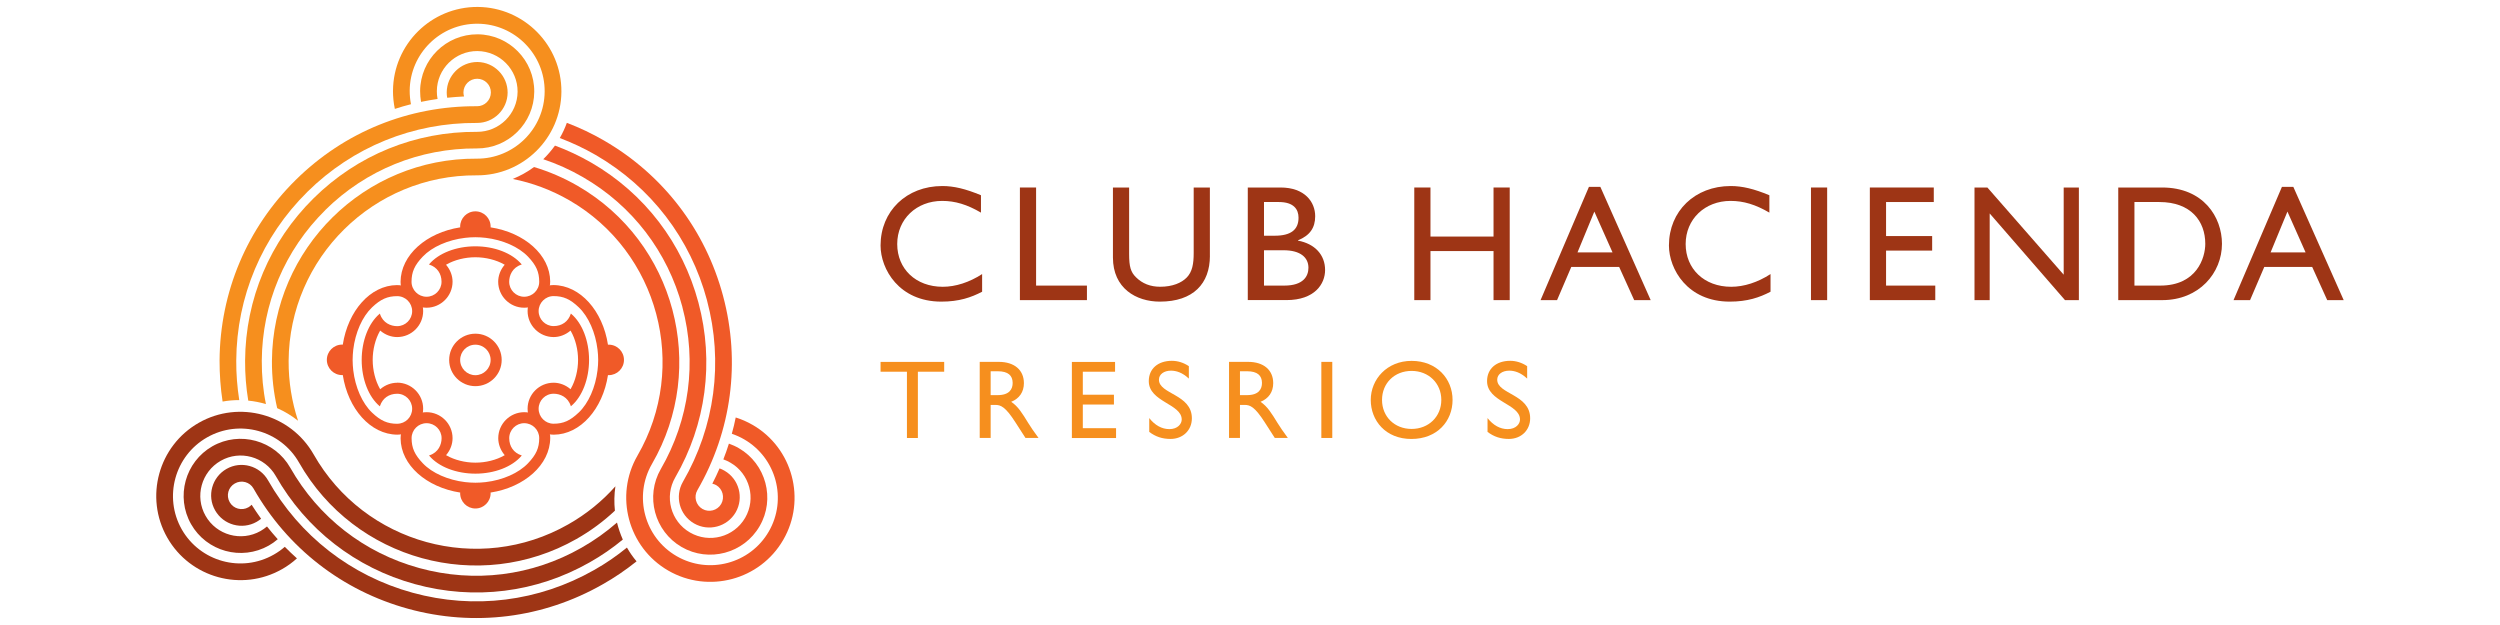 <?xml version="1.0" encoding="UTF-8"?>
<svg id="Layer_1" data-name="Layer 1" xmlns="http://www.w3.org/2000/svg" viewBox="0 0 800 200">
  <defs>
    <style>
      .cls-1 {
        fill: #f05a28;
      }

      .cls-2 {
        fill: #9e3515;
      }

      .cls-3 {
        fill: #f68f1e;
      }
    </style>
  </defs>
  <g>
    <g>
      <path class="cls-1" d="M240.82,135.96c-1.71-.99-3.52-1.79-5.39-2.37-.35,1.75-.76,3.49-1.25,5.21,1.36.47,2.7,1.06,3.95,1.79,10.31,5.96,13.84,19.19,7.88,29.5-5.96,10.3-19.2,13.83-29.5,7.87-10.3-5.96-13.84-19.19-7.88-29.5,17.99-31.08,7.33-70.99-23.75-88.97-4.5-2.6-9.2-4.61-13.99-6.04-2.08,1.55-4.38,2.81-6.82,3.82,6.23,1.23,12.34,3.5,18.14,6.84,28.52,16.5,38.29,53.15,21.79,81.67-7.43,12.85-3.03,29.37,9.84,36.81,12.85,7.42,29.37,3.02,36.8-9.84,7.45-12.85,3.03-29.38-9.82-36.8"/>
      <path class="cls-1" d="M218.35,98.22c4.7,17.65,2.25,36.06-6.89,51.87-5.04,8.71-2.04,19.91,6.67,24.96,8.7,5.03,19.92,2.04,24.95-6.68,5.06-8.7,2.06-19.9-6.65-24.95-1-.59-2.08-1.06-3.18-1.46-.54,1.71-1.12,3.38-1.78,5.04.78.29,1.55.62,2.26,1.05,6.18,3.56,8.29,11.48,4.72,17.65-3.58,6.17-11.47,8.27-17.65,4.7-6.17-3.55-8.29-11.48-4.71-17.64,9.85-17.04,12.49-36.9,7.41-55.92-5.08-19.02-17.25-34.94-34.28-44.79-3.77-2.17-7.65-4-11.63-5.46-1.12,1.55-2.39,3.03-3.75,4.36,4.36,1.45,8.6,3.36,12.68,5.72,15.82,9.13,27.12,23.89,31.84,41.54"/>
      <path class="cls-1" d="M226.24,96.12c5.27,19.73,2.53,40.37-7.7,58.05-2.7,4.67-1.1,10.63,3.55,13.32,4.65,2.7,10.62,1.1,13.33-3.55,2.68-4.66,1.08-10.63-3.57-13.31-.52-.3-1.03-.56-1.59-.75-.71,1.64-1.49,3.29-2.32,4.9.43.09.85.25,1.24.46,2.09,1.22,2.8,3.91,1.6,6.03-1.2,2.08-3.91,2.81-6.01,1.59-2.09-1.22-2.82-3.92-1.61-6,10.96-18.94,13.87-41,8.23-62.13-5.64-21.14-19.17-38.8-38.1-49.76-3.85-2.23-7.81-4.11-11.9-5.66-.61,1.69-1.37,3.32-2.26,4.86,3.94,1.48,7.78,3.29,11.5,5.43,17.7,10.26,30.34,26.76,35.62,46.52"/>
    </g>
    <g>
      <path class="cls-2" d="M90.25,182.14c1.71-.98,3.32-2.14,4.77-3.46-1.33-1.18-2.62-2.43-3.88-3.7-1.09.94-2.26,1.78-3.54,2.5-10.35,5.89-23.54,2.26-29.44-8.08-5.87-10.36-2.24-23.56,8.11-29.44,10.35-5.89,23.54-2.27,29.43,8.08,17.75,31.21,57.58,42.17,88.78,24.43,4.53-2.58,8.65-5.63,12.29-9.05-.27-2.6-.23-5.2.16-7.8-4.21,4.74-9.27,8.88-15.09,12.18-28.64,16.3-65.2,6.25-81.48-22.4-7.35-12.9-23.83-17.46-36.74-10.11-12.92,7.35-17.45,23.83-10.1,36.74,7.35,12.91,23.82,17.45,36.73,10.1"/>
      <path class="cls-2" d="M134.18,181.78c-17.61-4.83-32.28-16.25-41.3-32.12-4.99-8.76-16.16-11.83-24.91-6.86-8.73,4.98-11.8,16.16-6.83,24.92,4.96,8.74,16.14,11.82,24.89,6.85,1.01-.58,1.97-1.26,2.85-2.02-1.19-1.31-2.33-2.68-3.44-4.08-.65.55-1.33,1.02-2.06,1.45-6.19,3.51-14.07,1.34-17.6-4.85-3.53-6.19-1.34-14.08,4.84-17.61,6.19-3.54,14.08-1.34,17.61,4.83,9.73,17.12,25.55,29.42,44.54,34.63,18.96,5.22,38.85,2.75,55.97-6.99,3.76-2.13,7.3-4.57,10.56-7.27-.78-1.75-1.4-3.58-1.86-5.44-3.47,3.02-7.26,5.73-11.35,8.05-15.87,9.05-34.31,11.34-51.91,6.51"/>
      <path class="cls-2" d="M132.01,189.67c-19.71-5.42-36.13-18.2-46.24-35.97-2.66-4.67-8.61-6.32-13.28-3.65-4.67,2.66-6.32,8.62-3.65,13.27,2.66,4.68,8.62,6.31,13.28,3.67.51-.29.98-.63,1.44-.99-1.05-1.47-2.07-2.95-3.04-4.48-.32.32-.66.6-1.04.82-2.11,1.19-4.8.46-5.98-1.65-1.2-2.11-.47-4.79,1.64-5.98,2.11-1.22,4.8-.48,5.98,1.61,10.82,19.03,28.38,32.69,49.48,38.49,21.09,5.8,43.18,3.03,62.18-7.78,3.88-2.18,7.52-4.68,10.92-7.4-1.17-1.38-2.18-2.84-3.08-4.41-3.26,2.67-6.75,5.07-10.49,7.18-17.76,10.09-38.4,12.69-58.12,7.27"/>
    </g>
    <g>
      <path class="cls-3" d="M125.75,29c0,1.96.19,3.92.6,5.85,1.71-.57,3.42-1.06,5.16-1.5-.28-1.41-.41-2.87-.41-4.33.08-11.89,9.83-21.51,21.74-21.43,11.9.07,21.53,9.83,21.45,21.72-.07,11.9-9.82,21.53-21.74,21.46-35.91-.25-65.29,28.78-65.53,64.69-.04,5.21.55,10.28,1.68,15.15,2.37,1.04,4.62,2.4,6.68,4.03-1.99-6.04-3.06-12.47-3.02-19.17.21-32.94,27.21-59.58,60.17-59.36,14.85.08,27.02-11.91,27.12-26.76.09-14.87-11.92-27.02-26.77-27.13-14.87-.08-27.01,11.92-27.12,26.78"/>
      <path class="cls-3" d="M104.1,67.2c13-12.82,30.21-19.81,48.46-19.7,10.09.07,18.33-8.08,18.4-18.12.08-10.09-8.07-18.33-18.13-18.4-10.09-.05-18.34,8.08-18.39,18.16,0,1.16.1,2.32.29,3.46,1.75-.37,3.51-.67,5.29-.93-.16-.81-.24-1.66-.23-2.51.04-7.1,5.87-12.87,12.99-12.82,7.13.06,12.89,5.88,12.85,13.01-.05,7.11-5.89,12.88-13.01,12.84-19.7-.14-38.24,7.41-52.25,21.24-14.02,13.83-21.82,32.28-21.94,51.98-.03,4.32.32,8.6,1.01,12.79,1.91.18,3.79.56,5.66,1.1-.93-4.51-1.35-9.15-1.33-13.87.12-18.24,7.34-35.37,20.34-48.21"/>
      <path class="cls-3" d="M98.35,61.4c14.56-14.37,33.82-22.2,54.27-22.06,5.38.02,9.77-4.31,9.82-9.68.03-5.37-4.31-9.77-9.68-9.82-5.39,0-9.77,4.32-9.81,9.7,0,.58.04,1.17.15,1.74,1.78-.18,3.58-.33,5.4-.41-.14-.42-.19-.86-.2-1.31.02-2.42,2-4.38,4.42-4.36,2.43.01,4.39,1.99,4.36,4.41-.02,2.43-1.99,4.39-4.4,4.38-21.88-.14-42.51,8.22-58.06,23.6-15.57,15.36-24.21,35.86-24.36,57.74-.01,4.46.31,8.86.97,13.17,1.77-.33,3.55-.47,5.33-.47-.65-4.15-.99-8.39-.96-12.67.13-20.43,8.21-39.59,22.76-53.96"/>
    </g>
    <g>
      <path class="cls-1" d="M143.73,115.18c0-4.63,3.77-8.4,8.4-8.4s8.41,3.77,8.41,8.4-3.77,8.39-8.41,8.39-8.4-3.76-8.4-8.39M147.25,115.18c0,2.7,2.19,4.88,4.87,4.88s4.88-2.18,4.88-4.88-2.18-4.88-4.88-4.88-4.87,2.19-4.87,4.88"/>
      <path class="cls-1" d="M156.98,72.75c0-.08.02-.15.02-.23,0-2.7-2.18-4.89-4.88-4.89s-4.87,2.19-4.87,4.89c0,.07.02.14.02.23-10.83,1.68-19.03,8.85-19.09,17.43.02,4.57,3.75,8.29,8.32,8.29s8.32-3.74,8.32-8.32c0-1.9-.71-3.78-1.99-5.31l-.1-.12.14-.08c2.57-1.47,5.94-2.32,9.24-2.32s6.68.85,9.26,2.32l.14.08-.11.12c-1.28,1.53-1.98,3.41-1.98,5.31,0,4.59,3.73,8.32,8.32,8.32s8.3-3.76,8.32-8.39c-.05-8.53-8.26-15.66-19.07-17.33ZM167.74,94.96c-2.65,0-4.8-2.16-4.8-4.8,0-2.04,1.03-4.56,3.9-5.48,0,0,.06-.02.12-.04-.04-.05-.08-.1-.08-.1-2.99-3.53-8.64-5.72-14.77-5.72s-11.76,2.19-14.76,5.72c0,0-.04.05-.09.1.06.02.13.04.13.04,2.44.79,3.9,2.84,3.9,5.48s-2.16,4.8-4.8,4.8-4.8-2.15-4.8-4.79c0-3.13.97-5.31,3.59-8.05,3-3.15,8.09-5.36,13.54-6.01,1.09-.13,2.19-.2,3.29-.2s2.21.07,3.31.2c5.45.65,10.53,2.87,13.54,6.01,2.62,2.75,3.59,4.92,3.59,8.05,0,2.64-2.16,4.79-4.81,4.79Z"/>
      <path class="cls-1" d="M176.08,140.18c-.03-4.56-3.76-8.28-8.32-8.28s-8.32,3.73-8.32,8.32c0,1.89.7,3.78,1.97,5.31l.11.12-.14.08c-2.58,1.48-5.95,2.32-9.25,2.32s-6.68-.85-9.25-2.32l-.14-.08.1-.12c1.28-1.53,1.98-3.41,1.98-5.31,0-4.59-3.74-8.32-8.32-8.32s-8.29,3.76-8.31,8.38c.06,8.52,8.26,15.67,19.08,17.34,0,.07-.02.14-.02.22,0,2.7,2.19,4.88,4.87,4.88s4.88-2.19,4.88-4.88c0-.08-.02-.14-.02-.22,10.82-1.68,19.03-8.86,19.09-17.44ZM155.44,154.27c-1.09.12-2.2.2-3.3.2s-2.22-.08-3.32-.2c-5.45-.66-10.53-2.87-13.52-6.02-2.62-2.75-3.59-4.93-3.59-8.04,0-2.65,2.15-4.79,4.8-4.79s4.8,2.15,4.8,4.8c0,2.03-1.02,4.56-3.9,5.49,0,0-.07.02-.13.04.05.04.09.1.09.1,2.98,3.53,8.64,5.72,14.76,5.72s11.77-2.19,14.76-5.72c0,0,.04-.06.08-.1-.06-.02-.12-.04-.12-.04-2.45-.8-3.9-2.84-3.9-5.49s2.16-4.8,4.8-4.8,4.8,2.14,4.8,4.79c0,3.12-.97,5.3-3.59,8.04-3,3.15-8.08,5.37-13.53,6.02Z"/>
      <path class="cls-1" d="M194.78,110.29c-.07,0-.15.02-.23.02-1.67-10.82-8.85-19.02-17.43-19.09-4.56.03-8.29,3.75-8.29,8.32s3.74,8.32,8.32,8.32c1.9,0,3.78-.71,5.31-1.98l.12-.1.07.14c1.48,2.57,2.33,5.94,2.33,9.24s-.85,6.68-2.33,9.25l-.07.14-.12-.1c-1.53-1.28-3.41-1.98-5.31-1.98-4.59,0-8.32,3.73-8.32,8.32s3.77,8.3,8.39,8.31c8.53-.06,15.66-8.25,17.33-19.07.08,0,.16.02.23.02,2.7,0,4.89-2.18,4.89-4.88s-2.19-4.88-4.89-4.88ZM185.2,132c-2.75,2.62-4.92,3.59-8.05,3.59-2.65,0-4.79-2.16-4.79-4.8s2.15-4.8,4.8-4.8c2.04,0,4.56,1.02,5.48,3.9,0,0,.02.06.04.12.05-.04.1-.08.1-.08,3.53-2.99,5.72-8.64,5.72-14.76s-2.19-11.76-5.72-14.75c0,0-.05-.04-.1-.09-.02.06-.04.12-.04.12-.79,2.44-2.85,3.9-5.48,3.9s-4.8-2.16-4.8-4.8,2.15-4.8,4.79-4.8c3.12,0,5.31.97,8.05,3.59,3.14,3,5.36,8.09,6.01,13.55.13,1.09.21,2.18.21,3.28s-.08,2.21-.21,3.3c-.65,5.45-2.87,10.54-6.01,13.54Z"/>
      <path class="cls-1" d="M127.09,122.48c-1.9,0-3.79.7-5.31,1.98l-.12.1-.08-.14c-1.47-2.57-2.32-5.94-2.32-9.25s.85-6.68,2.32-9.25l.08-.14.12.1c1.53,1.28,3.41,1.98,5.31,1.98,4.59,0,8.32-3.73,8.32-8.32s-3.76-8.3-8.39-8.31c-8.53.06-15.66,8.26-17.33,19.06-.08,0-.15-.02-.22-.02-2.69,0-4.88,2.19-4.88,4.88s2.19,4.88,4.88,4.88c.07,0,.14-.02.22-.02,1.68,10.82,8.86,19.02,17.43,19.08,4.57-.02,8.29-3.74,8.29-8.32s-3.73-8.32-8.32-8.32ZM127.1,135.61c-3.12,0-5.31-.97-8.05-3.58-3.14-3-5.36-8.09-6.01-13.53-.12-1.09-.2-2.2-.2-3.31s.08-2.22.2-3.31c.66-5.45,2.87-10.53,6.01-13.52,2.75-2.62,4.93-3.59,8.05-3.59,2.65,0,4.79,2.16,4.79,4.8s-2.15,4.8-4.8,4.8c-2.04,0-4.56-1.02-5.49-3.9,0,0-.02-.06-.04-.13-.05.04-.1.09-.1.09-3.53,2.99-5.72,8.64-5.72,14.76s2.19,11.77,5.72,14.76c0,0,.05.04.1.08.02-.06.04-.13.04-.13.8-2.44,2.84-3.9,5.49-3.9s4.8,2.16,4.8,4.8-2.14,4.8-4.79,4.8Z"/>
    </g>
  </g>
  <g>
    <g>
      <path class="cls-2" d="M313.91,68.04c-4.44-2.59-8.24-3.75-12.42-3.75-8.25,0-14.38,5.86-14.38,13.8s5.92,13.68,14.58,13.68c4.08,0,8.51-1.42,12.59-4.07v5.65c-3.54,1.85-7.4,3.17-13.06,3.17-13.53,0-19.44-10.41-19.44-17.96,0-11,8.29-19.03,19.76-19.03,3.71,0,7.46.9,12.37,2.95v5.55Z"/>
      <path class="cls-2" d="M331.55,91.39h16.27v4.65h-21.45v-36.04h5.18v31.39Z"/>
      <path class="cls-2" d="M387.17,81.88c0,8.83-5.29,14.64-16.02,14.64-7.61,0-15.01-4.28-15.01-14.11v-22.41h5.18v21.3c0,4.06.52,5.76,2.17,7.4,2.06,2.06,4.65,3.06,7.77,3.06,3.97,0,6.82-1.26,8.45-2.91,1.85-1.85,2.27-4.49,2.27-7.87v-20.98h5.18v21.87Z"/>
      <path class="cls-2" d="M399.3,60h10.46c7.78,0,11.1,4.65,11.1,9.19,0,3.75-1.74,6.18-5.5,7.71v.1c5.4,1.01,8.67,4.55,8.67,9.41,0,4.45-3.33,9.62-12.37,9.62h-12.37v-36.04ZM404.48,75.43h3.43c5.14,0,7.62-1.9,7.62-5.76,0-2.69-1.54-5.02-6.29-5.02h-4.76v10.78ZM404.48,91.39h6.51c6.07,0,7.71-3.01,7.71-5.71,0-3.27-2.54-5.6-7.98-5.6h-6.24v11.31Z"/>
      <path class="cls-2" d="M483.11,96.04h-5.18v-15.7h-20.18v15.7h-5.18v-36.04h5.18v15.7h20.18v-15.7h5.18v36.04Z"/>
      <path class="cls-2" d="M528.22,96.04h-5.28l-4.81-10.62h-15.32l-4.55,10.62h-5.28l15.48-36.25h3.65l16.11,36.25ZM504.8,80.77h11.21l-5.82-13.06-5.39,13.06Z"/>
      <path class="cls-2" d="M566.2,68.04c-4.44-2.59-8.24-3.75-12.42-3.75-8.25,0-14.37,5.86-14.37,13.8s5.92,13.68,14.58,13.68c4.07,0,8.51-1.42,12.58-4.07v5.65c-3.54,1.85-7.41,3.17-13.06,3.17-13.53,0-19.45-10.41-19.45-17.96,0-11,8.3-19.03,19.77-19.03,3.7,0,7.45.9,12.37,2.95v5.55Z"/>
      <path class="cls-2" d="M584.69,96.04h-5.18v-36.04h5.18v36.04Z"/>
      <path class="cls-2" d="M618.81,64.65h-15.27v10.89h14.75v4.65h-14.75v11.2h15.75v4.65h-20.94v-36.04h20.46v4.65Z"/>
      <path class="cls-2" d="M665.24,96.04h-4.44l-24.1-27.74v27.74h-4.86v-36.04h4.12l24.42,27.9v-27.9h4.86v36.04Z"/>
      <path class="cls-2" d="M677.84,60h14.01c13.31,0,19.18,9.51,19.18,18.02,0,9.26-7.24,18.02-19.13,18.02h-14.06v-36.04ZM683.02,91.39h8.24c11.74,0,14.43-8.94,14.43-13.37,0-7.23-4.59-13.37-14.69-13.37h-7.98v26.74Z"/>
      <path class="cls-2" d="M750,96.04h-5.29l-4.81-10.62h-15.33l-4.55,10.62h-5.29l15.49-36.25h3.64l16.12,36.25ZM726.59,80.77h11.2l-5.81-13.06-5.39,13.06Z"/>
    </g>
    <g>
      <path class="cls-3" d="M302.15,118.95h-8.43v21.21h-3.5v-21.21h-8.44v-3.14h20.36v3.14Z"/>
      <path class="cls-3" d="M319.65,115.8c4.93,0,8,2.6,8,6.81,0,2.82-1.46,4.93-4.07,5.97,2.21,1.46,3.57,3.71,5.43,6.74,1.03,1.68,1.64,2.5,3.32,4.82h-4.18l-3.22-5c-3.21-5-4.68-5.57-6.46-5.57h-1.46v10.57h-3.5v-24.35h6.14ZM317.01,126.44h2.25c3.75,0,4.82-1.93,4.79-3.96-.04-2.28-1.39-3.68-4.79-3.68h-2.25v7.64Z"/>
      <path class="cls-3" d="M356.82,118.95h-10.32v7.36h9.96v3.14h-9.96v7.57h10.64v3.15h-14.14v-24.35h13.82v3.14Z"/>
      <path class="cls-3" d="M380.43,121.15c-2.07-1.96-4.07-2.54-5.72-2.54-2.25,0-3.85,1.18-3.85,2.89,0,4.68,10.54,4.61,10.54,12.36,0,3.82-2.89,6.6-6.82,6.6-2.64,0-4.79-.71-6.82-2.25v-4.43c1.78,2.29,4.04,3.54,6.43,3.54,2.71,0,3.96-1.72,3.96-3.07,0-5.04-10.54-5.61-10.54-12.29,0-3.96,2.93-6.5,7.39-6.5,1.86,0,3.72.57,5.43,1.71v3.96Z"/>
      <path class="cls-3" d="M399.43,115.8c4.93,0,8,2.6,8,6.81,0,2.82-1.46,4.93-4.07,5.97,2.21,1.46,3.57,3.71,5.43,6.74,1.04,1.68,1.64,2.5,3.32,4.82h-4.18l-3.21-5c-3.22-5-4.68-5.57-6.47-5.57h-1.46v10.57h-3.5v-24.35h6.14ZM396.79,126.44h2.25c3.75,0,4.82-1.93,4.79-3.96-.04-2.28-1.4-3.68-4.79-3.68h-2.25v7.64Z"/>
      <path class="cls-3" d="M426.33,140.15h-3.5v-24.35h3.5v24.35Z"/>
      <path class="cls-3" d="M451.71,115.48c8.04,0,13.11,5.72,13.11,12.5s-4.93,12.49-13.18,12.49-13-5.89-13-12.49,5.18-12.5,13.07-12.5ZM451.71,137.26c5.47,0,9.51-3.96,9.51-9.28s-4.04-9.29-9.51-9.29-9.46,3.92-9.46,9.29,4.03,9.28,9.46,9.28Z"/>
      <path class="cls-3" d="M488.69,121.15c-2.07-1.96-4.08-2.54-5.72-2.54-2.25,0-3.86,1.18-3.86,2.89,0,4.68,10.54,4.61,10.54,12.36,0,3.82-2.89,6.6-6.82,6.6-2.64,0-4.78-.71-6.82-2.25v-4.43c1.79,2.29,4.04,3.54,6.43,3.54,2.71,0,3.96-1.72,3.96-3.07,0-5.04-10.54-5.61-10.54-12.29,0-3.96,2.93-6.5,7.4-6.5,1.86,0,3.72.57,5.43,1.71v3.96Z"/>
    </g>
  </g>
</svg>
